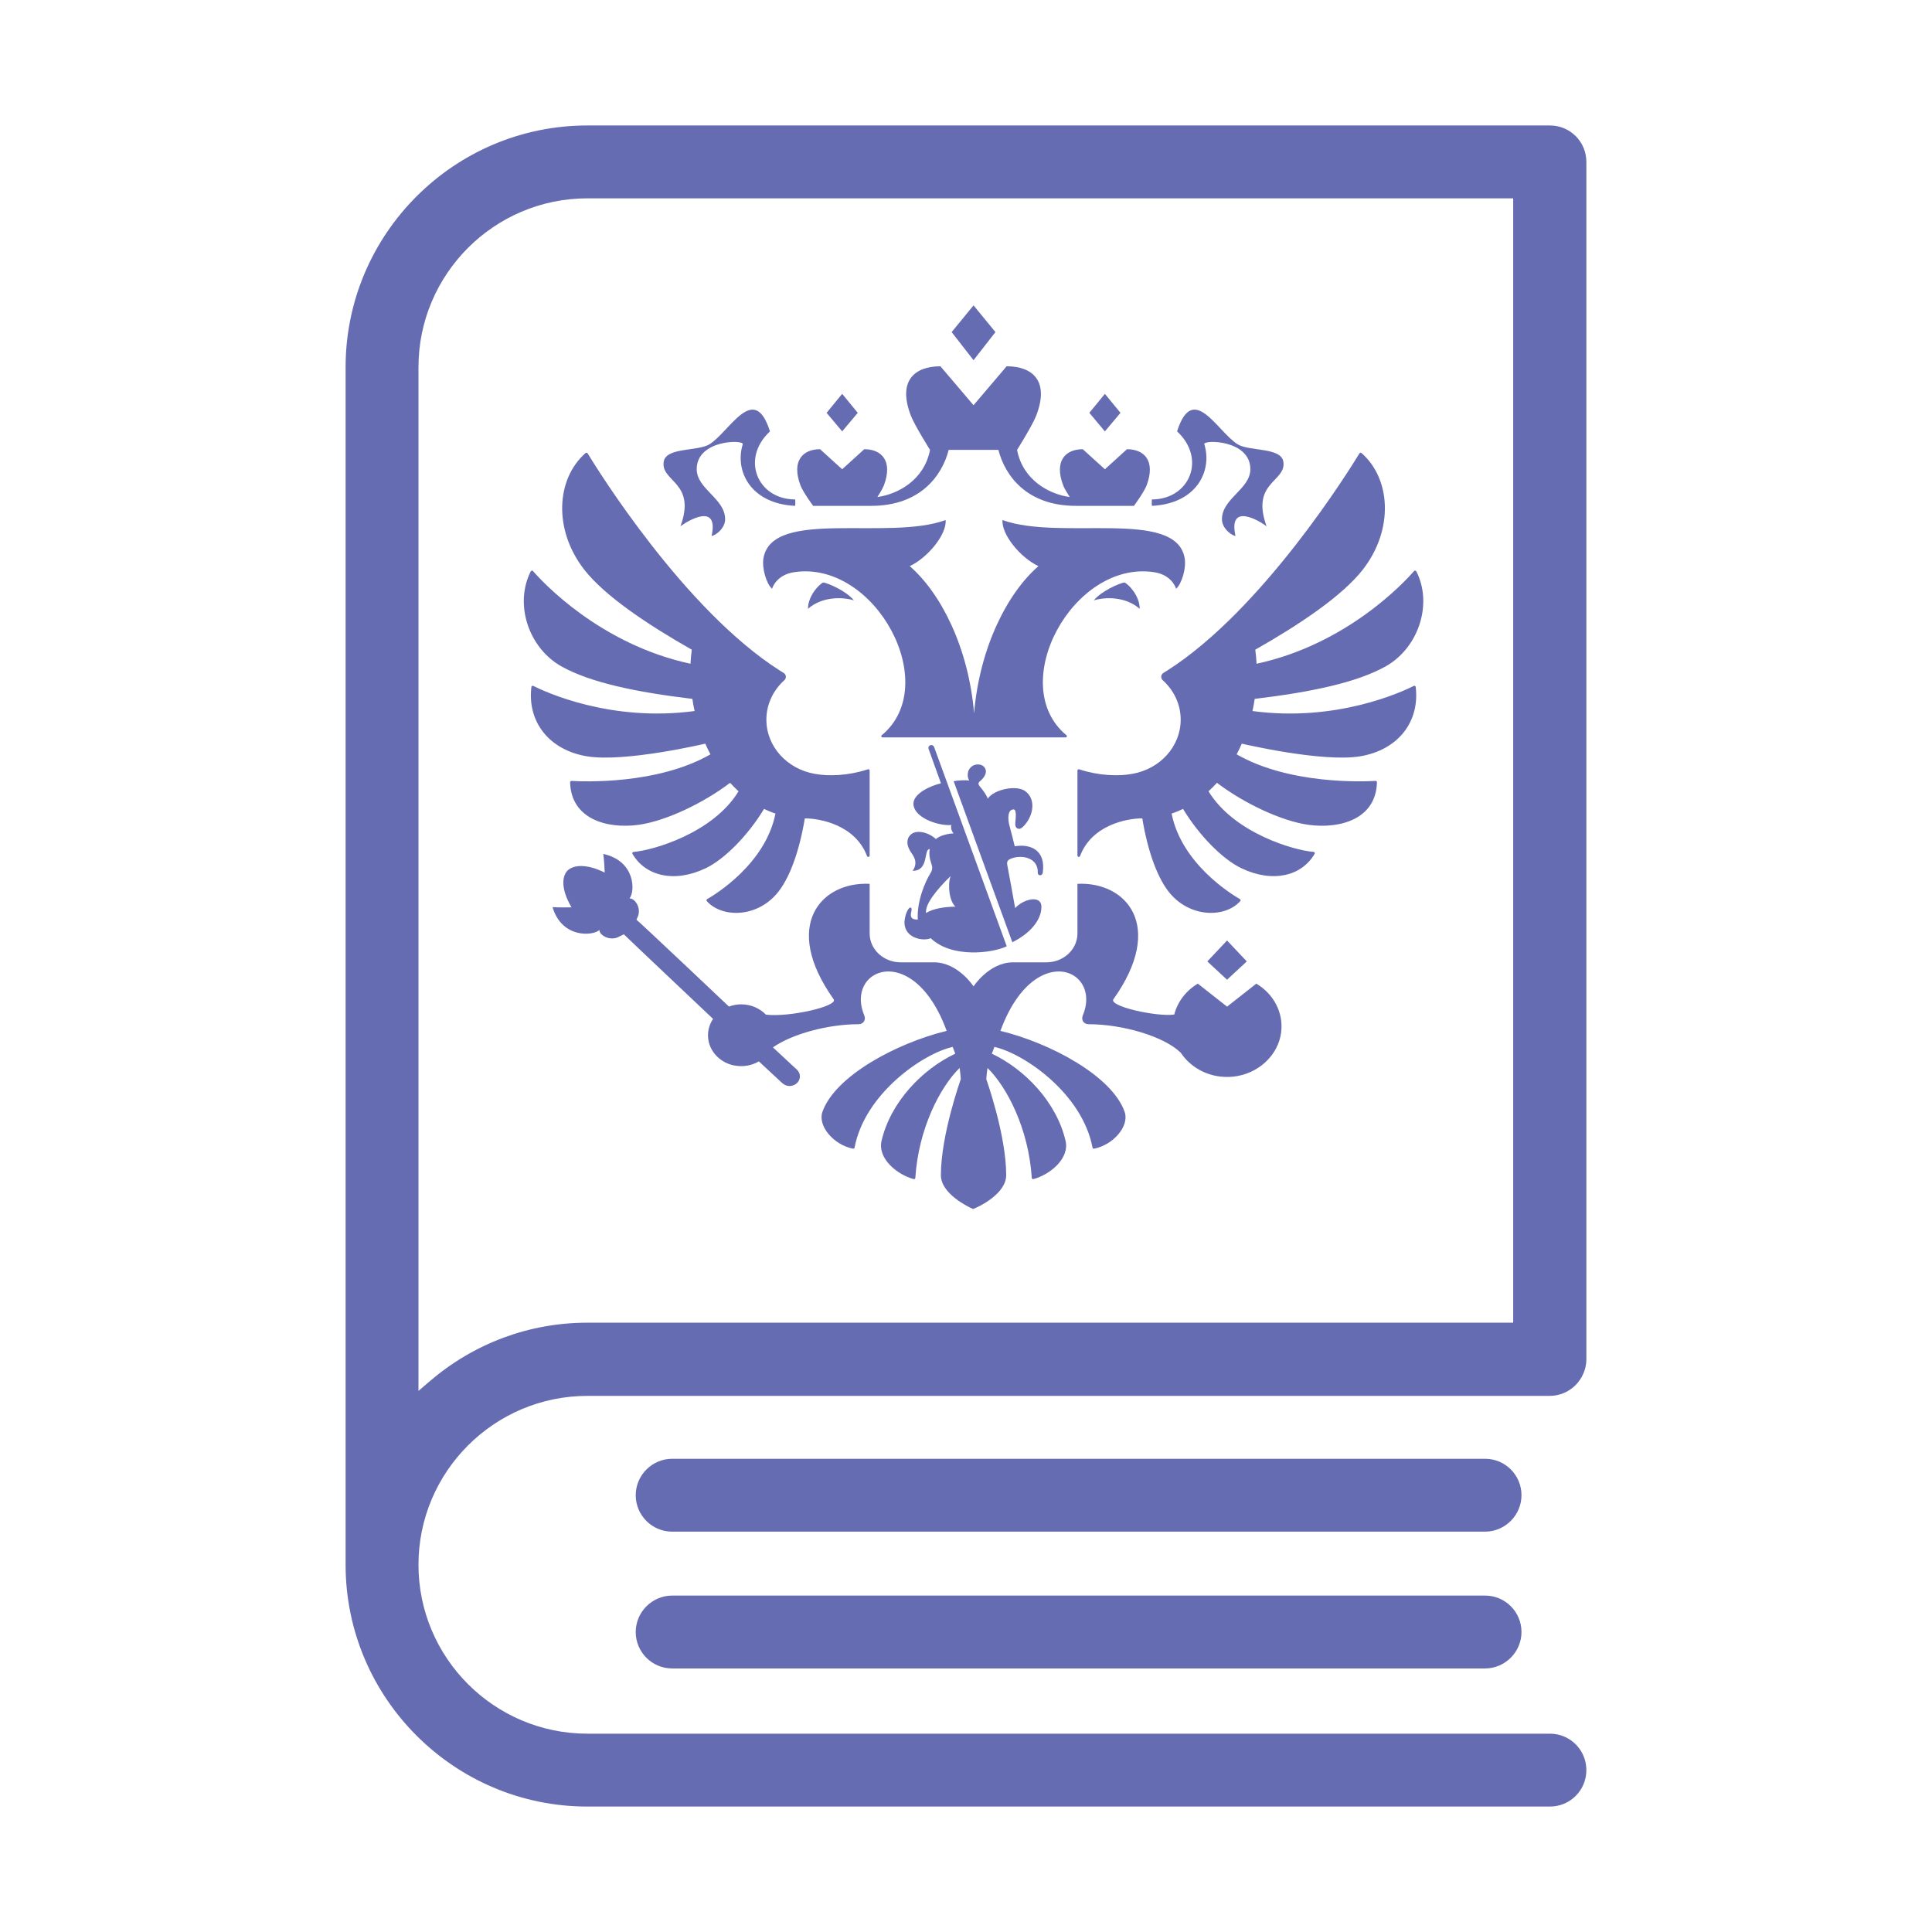<svg xmlns="http://www.w3.org/2000/svg" fill-rule="evenodd" clip-rule="evenodd" image-rendering="optimizeQuality" shape-rendering="geometricPrecision" text-rendering="geometricPrecision" viewBox="0 0 100000 100000"><defs><style>.fil1{fill:#656cb2}</style></defs><g id="Слой_x0020_1"><path fill="none" d="M28 28h99943v99943H28z"/><g id="_177426960"><path d="M30402 72251h49805c524 0 994-211 1335-549 345-344 562-818 570-1337h-2V8380c0-521-210-994-551-1335h-2c-339-340-810-551-1333-551H30402c-3447 0-6576 1404-8842 3671-2267 2266-3672 5395-3672 8843v61985c0 3447 1405 6576 3672 8842 2266 2267 5395 3672 8842 3672h49822c521 0 994-210 1335-552v-1c340-340 551-810 551-1333 0-521-210-994-551-1335h-2c-339-340-810-551-1333-551H30402c-2411 0-4595-982-6177-2563-1584-1584-2565-3772-2565-6179 0-2412 982-4596 2563-6177 1584-1585 3772-2565 6179-2565zm3057 6476c339 339 810 551 1333 551h42074c517 0 988-213 1331-555 342-343 555-814 555-1331 0-519-210-993-553-1335-339-340-810-551-1333-551H34792c-518 0-990 212-1331 554l-2 1c-341 342-554 813-554 1331 0 519 211 992 554 1335zm0 7081c339 339 810 551 1333 551h42074c517 0 988-213 1331-555 342-343 555-814 555-1331 0-519-210-993-553-1335-339-340-810-551-1333-551H34792c-518 0-990 212-1331 554l-2 1c-341 342-554 813-554 1331 0 519 211 992 554 1335zm-3057-75542h47920v58196H30402c-1528 0-2990 275-4340 776-1408 523-2698 1293-3818 2254l-584 501V19008c0-2412 982-4596 2563-6178 1584-1584 3772-2564 6179-2564z" class="fil1"/><path d="M58991 31512c-727-638-1774-623-2375-438 394-483 1310-879 1580-927 206 77 795 683 795 1365zm2324-2642c-478-2561-6429-864-9426-1952-58 747 923 1943 1860 2386-1602 1390-3041 4192-3331 7615-290-3423-1728-6225-3330-7615 937-443 1918-1639 1859-2386-2996 1088-8947-609-9427 1952-101 542 160 1368 442 1605 50-172 313-733 1143-859 4192-634 7693 5828 4533 8440-48 40-21 113 44 113h9473c65 0 92-73 44-113-3160-2612 341-9074 4532-8440 831 126 1093 687 1143 859 282-237 543-1063 441-1605zm1020-5877c-75-242 2383-248 2383 1291 0 1031-1470 1519-1470 2590 0 498 536 863 700 863-379-1718 1187-819 1610-497-840-2311 1052-2296 866-3355-130-740-1774-517-2369-892-1056-665-2306-3251-3129-665 1535 1425 641 3523-1307 3523 0 0-11 307 7 332 2324-114 3134-1822 2709-3190zm-27113 4247c423-322 1988-1221 1611 497 164 0 700-365 700-863 0-1071-1471-1559-1471-2590 0-1539 2458-1533 2383-1291-425 1368 386 3076 2710 3190 17-25 6-332 6-332-1948 0-2841-2098-1307-3523-823-2586-2073 0-3128 665-596 375-2240 152-2370 892-185 1059 1706 1044 866 3355zm6599 4272c728-638 1775-623 2375-438-392-483-1310-879-1579-927-206 77-796 683-796 1365zm9703-14323l-1134-1383-1133 1383 1133 1454 1134-1454zm6472 4179l-807-982-805 982 805 960 807-960zm6538 28394l-1022-1082-1021 1082 1021 948 1022-948zM44397 21368l-806-983-806 983 806 960 806-960zm-2309 4815h3007c2528 0 3666-1552 4009-2898h2573c343 1346 1480 2898 4009 2898h3007s526-714 658-1067c474-1272-132-1865-1018-1865l-1144 1038-1145-1038c-885 0-1492 593-1017 1865 61 162 206 401 343 611-1067-147-2429-877-2727-2442 0 0 788-1252 986-1759 711-1823-197-2567-1525-2567l-1714 2015-1714-2015c-1328 0-2235 744-1524 2567 197 507 986 1759 986 1759-299 1565-1661 2295-2728 2442 138-210 283-449 343-611 474-1272-131-1865-1018-1865l-1144 1038-1144-1038c-886 0-1491 593-1017 1865 131 353 658 1067 658 1067zm31087 9321c-580 293-3985 1888-8347 1299 45-209 84-418 115-629 2903-348 5263-839 6767-1676 1713-954 2463-3232 1598-4926-23-42-85-50-116-14-474 545-3455 3788-8152 4797-12-244-35-487-67-728 2282-1293 4508-2784 5569-4147 1603-2061 1456-4690-69-6030-16-14-37-20-58-17-20 3-39 15-50 33-483 796-5000 8097-9961 11249-60 39-121 77-183 114-141 86-157 271-36 381 572 518 927 1240 927 2040 0 1392-1073 2550-2491 2802-721 139-1762 98-2762-232-44-15-91 15-91 60v4410c0 70 108 88 134 20 607-1609 2426-1952 3222-1952 286 1721 797 3146 1461 3913 1082 1246 2848 1229 3614 367 13-14 18-34 15-53-4-18-16-35-32-44-450-258-3025-1839-3540-4429 203-70 402-150 592-243 831 1375 2041 2600 3014 3068 1637 784 3133 402 3798-746 24-41-5-91-54-96-1012-80-4117-970-5440-3138 152-140 300-285 438-439 1383 1054 3340 1984 4740 2175 1639 223 3496-300 3541-2206 1-38-33-70-73-68-583 36-4441 204-7189-1374 95-182 185-366 267-554 0 0 4153 981 6121 656 1955-323 3100-1780 2879-3594-6-45-59-71-101-50v1zm-36670 2987c82 188 171 373 267 554-2748 1577-6603 1410-7189 1375-40-2-74 31-74 68 46 1905 1902 2428 3541 2205 1400-191 3357-1121 4740-2175 139 154 287 300 438 439-1323 2168-4428 3058-5440 3139-49 4-77 55-54 95 664 1148 2162 1530 3799 746 973-468 2183-1693 3013-3068 191 93 390 173 592 243-515 2590-3090 4171-3540 4429-16 9-28 26-31 44-4 19 2 39 14 53 766 862 2533 879 3614-367 665-767 1176-2192 1462-3912 796 0 2614 342 3221 1951 27 68 135 50 135-20v-4410c0-45-48-75-93-60-999 330-2039 371-2760 232-1419-252-2492-1410-2492-2802 0-800 356-1523 927-2041 122-109 106-294-36-380-62-37-123-75-184-114-4957-3150-9472-10447-9959-11248-23-37-77-45-110-16-1524 1341-1671 3968-69 6029 1061 1363 3288 2853 5569 4147-32 241-54 484-66 728-4693-1008-7672-4246-8150-4795-32-38-96-30-118 13-863 1694-114 3971 1599 4925 1504 837 3863 1328 6766 1676 31 210 70 420 115 628-4357 589-7760-1002-8345-1298-44-22-97 5-102 51-220 1813 924 3269 2879 3592 1967 325 6121-656 6121-656zm27007 13612l-1513-1190c-603 359-1048 931-1220 1600-910 127-3391-424-3151-789 2720-3826 640-6103-1860-5977v2570c0 824-720 1493-1607 1493h-1726c-1239 0-2045 1245-2045 1245s-806-1245-2045-1245h-1726c-887 0-1606-669-1606-1493v-2570c-2501-126-4582 2151-1862 5977 239 361-2311 940-3508 794-315-326-770-533-1279-533-216 0-431 39-634 114 0 0-4701-4451-4787-4494l39-91c267-500-142-1046-401-1008 301-361 315-1941-1355-2307 48 318 73 966 73 966s-1288-697-1936-96c-568 673 221 1894 221 1894s-659 16-985-11c478 1616 2081 1502 2428 1183-23 257 558 624 1048 330l216-105c39 51 4617 4377 4617 4377-210 312-310 696-241 1104 108 638 640 1167 1319 1304 479 96 931 3 1292-208l1212 1125c108 97 254 159 417 147 296-20 518-260 495-535-9-125-72-232-160-313-20-21-1235-1149-1235-1149 1003-703 2870-1199 4421-1199 272 0 400-230 306-456-702-1689 808-2912 2370-1916 681 434 1374 1290 1895 2717-2563 620-5781 2329-6432 4196-250 721 578 1703 1583 1901 18 3 36 0 52-10 15-10 26-25 29-43 526-2786 3522-4862 5080-5215 79 210 54 142 132 351-1698 803-3345 2496-3814 4510-216 922 812 1753 1661 1981 42 11 84-18 87-59 161-2547 1285-4709 2292-5693 28 192 49 385 62 579 0 0-1031 2874-1031 4971 0 975 1450 1656 1664 1751 268-95 1716-776 1716-1751 0-2097-1031-4971-1031-4971 14-194 35-387 63-579 1007 984 2131 3146 2292 5692 3 40 45 71 87 60 849-227 1877-1059 1662-1980-471-2014-2117-3708-3815-4511 78-209 52-141 131-351 1560 353 4555 2429 5080 5215 4 17 14 33 30 43 15 10 34 13 52 10 1004-198 1834-1180 1581-1901-649-1866-3867-3576-6430-4196 522-1427 1214-2283 1895-2717 1561-996 3071 227 2369 1916-94 226 34 456 307 456 1753 0 3914 634 4768 1483 547 820 1556 1344 2695 1232 1295-127 2350-1099 2496-2301 127-1053-418-1999-1286-2514l-1514 1191v-1zm-11153-7672c540-200 1385-38 1356 740-7 177 241 177 259-4 161-1165-627-1501-1451-1364-102-401-186-751-281-1099-76-281-104-808 220-808 176 0 105 491 89 702-15 186 52 298 203 303 94 4 211-116 281-196 471-533 581-1359 29-1757-463-335-1621-85-1939 391-48-179-278-476-388-605-107-126-135-212 13-322 70-54 281-264 281-481 0-128-99-364-415-364-249 0-526 172-526 557 0 85 21 177 76 275-158-26-585-15-804 39l3036 8333c869-429 1506-1109 1506-1838 0-621-915-415-1360 70-142-788-270-1516-409-2240-38-200 64-272 224-332zm-4293-5660l638 1772c-546 129-1425 528-1425 1056 0 702 1242 1159 1961 1104-36 160 6 303 117 434-261 0-753 121-913 294-381-354-978-483-1261-267-285 218-293 586 4 1003 207 288 285 573 52 907 866 0 547-1126 886-1126-44 219-17 471 81 751 66 186 66 319-46 498-279 447-714 1473-655 2400-284-2-428-72-328-459 37-144-52-247-170-70-130 196-193 532-193 675 0 826 983 992 1359 817 1087 1052 3220 772 3935 419l-3757-10309c-77-195-353-101-285 101zm-130 8491c-78-424 512-1183 1264-1914-160 476-61 1298 252 1582-544 0-1191 102-1516 332z" class="fil1"/></g></g></svg>